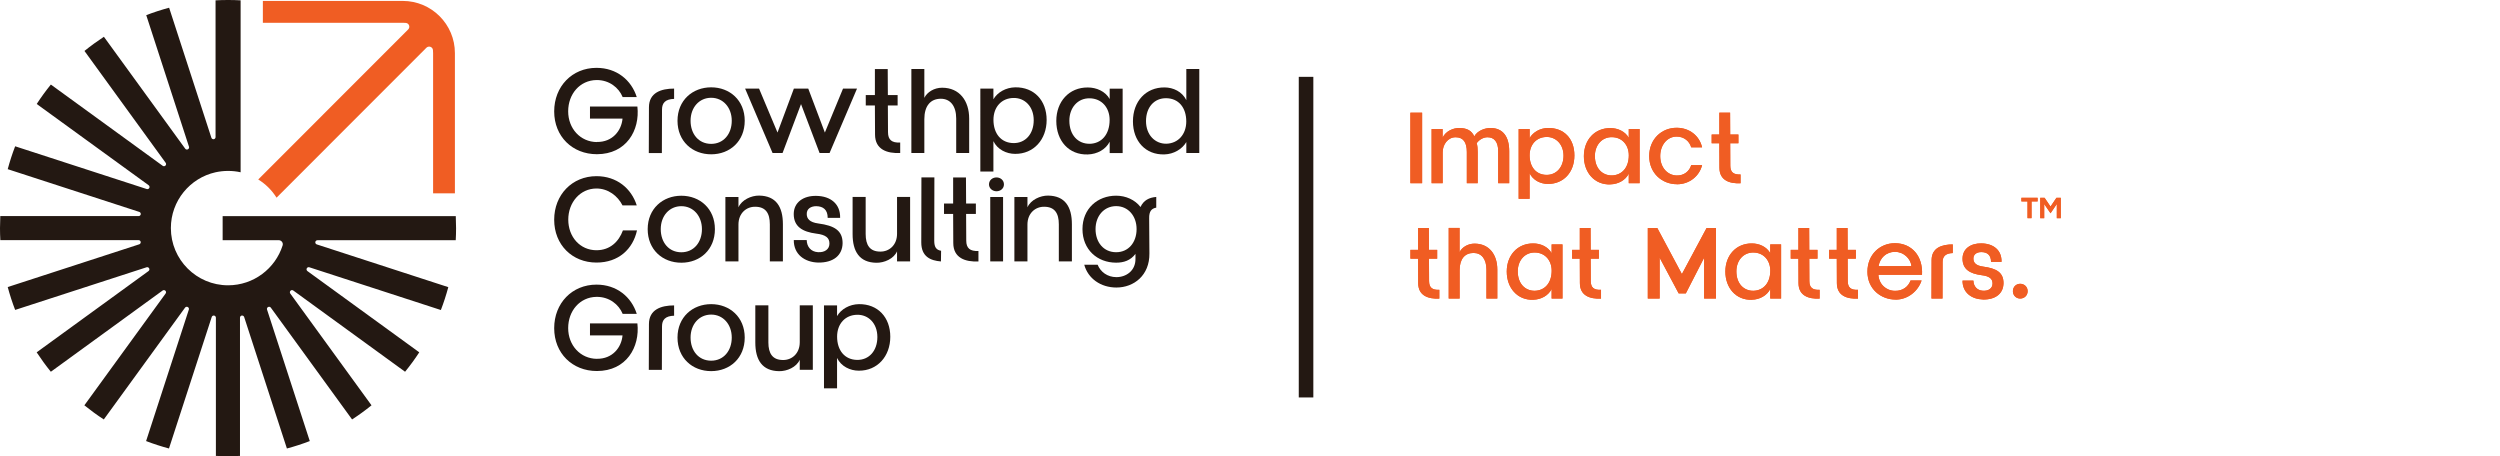 <?xml version="1.0" encoding="UTF-8"?>
<svg id="Layer_1" data-name="Layer 1" xmlns="http://www.w3.org/2000/svg" viewBox="0 0 514.72 93.91">
  <defs>
    <style>
      .cls-1, .cls-2 {
        fill: #f05d23;
      }

      .cls-3, .cls-4 {
        fill: #231812;
      }

      .cls-4, .cls-2 {
        fill-rule: evenodd;
      }
    </style>
  </defs>
  <path class="cls-3" d="M122.89,29.23c3.22,.05,5.07-2.35,5.28-4.81h-6.7v-2.48h9.76c.55,4.86-2.25,9.81-8.34,9.81-5.05,0-8.79-3.66-8.79-8.81s3.69-8.97,8.71-8.97c4.18,0,7.19,2.54,8.29,6.02h-2.9c-.81-1.96-2.77-3.53-5.39-3.51-3.43,.05-5.83,2.88-5.83,6.44s2.51,6.3,5.91,6.33"/>
  <path class="cls-3" d="M138.79,18.24v2.12c-1.81,.05-2.49,.84-2.49,2.2l-.03,8.95h-2.69l.03-9.42c0-3.01,2.51-3.85,5.18-3.85"/>
  <path class="cls-3" d="M139.49,24.86c0-4.21,3.11-6.88,6.93-6.88s6.91,2.67,6.91,6.88-3.04,6.91-6.91,6.91-6.93-2.69-6.93-6.91m6.93,4.76c2.56,0,4.24-2.04,4.24-4.76s-1.78-4.73-4.24-4.73-4.24,1.99-4.24,4.73,1.67,4.76,4.24,4.76"/>
  <polygon class="cls-3" points="153.41 18.24 156.28 18.24 160.08 27.29 163.45 18.24 166.41 18.24 169.83 27.29 173.57 18.24 176.45 18.24 170.8 31.5 168.74 31.5 164.92 21.43 161.12 31.5 159.06 31.5 153.41 18.24"/>
  <path class="cls-3" d="M180.16,27.71l-.03-5.99h-1.88v-2.14h1.88v-5.36h2.64l.03,5.36h2.01v2.14h-2.01l.03,5.49c0,1.6,.79,2.22,2.51,2.14v2.15c-2.69,.13-5.18-.71-5.18-3.79"/>
  <path class="cls-3" d="M187.64,14.21h2.67v5.94c.57-1.2,2.04-2.09,3.66-2.09,3.58,0,5.57,2.69,5.57,6.35v7.09h-2.67v-7.09c0-2.61-1.23-4.08-3.16-4.08-2.15,0-3.4,1.49-3.4,4.21v6.96h-2.67V14.21Z"/>
  <path class="cls-3" d="M201.84,18.24h2.69v2.2c.84-1.44,2.56-2.43,4.5-2.46,3.87-.05,6.46,2.69,6.46,6.72s-2.67,7.01-6.49,6.98c-1.78,0-3.64-.89-4.47-2.62v6.25h-2.69V18.24Zm6.83,11.22c2.43,.03,4.16-1.86,4.16-4.71s-1.88-4.63-4.16-4.58c-2.46,.03-4.13,1.86-4.13,4.5,0,2.83,1.57,4.76,4.13,4.79"/>
  <path class="cls-3" d="M217.48,24.89c0-3.98,2.64-6.91,6.49-6.88,1.78,0,3.61,.79,4.5,2.38v-2.14h2.67v13.26h-2.67v-2.33c-.81,1.6-2.56,2.56-4.5,2.62-3.9,.13-6.49-2.8-6.49-6.9m6.85,4.71c2.46-.05,4.13-1.91,4.13-4.92,0-2.46-1.57-4.42-4.13-4.45-2.49-.03-4.16,1.99-4.16,4.6,0,3.03,1.83,4.79,4.16,4.76"/>
  <path class="cls-3" d="M233.26,24.99c0-4.16,2.69-7.01,6.49-6.99,1.8,0,3.64,.86,4.5,2.62v-6.41h2.67V31.5h-2.67v-2.25c-.84,1.44-2.59,2.49-4.5,2.54-3.87,.13-6.49-2.72-6.49-6.8m6.85,4.6c2.46-.05,4.13-1.94,4.13-4.58,0-2.85-1.57-4.76-4.13-4.79-2.46-.03-4.16,1.86-4.16,4.71s1.86,4.68,4.16,4.66"/>
  <path class="cls-3" d="M114.1,45.24c0-5.13,3.69-8.97,8.71-8.97,4.18,0,7.19,2.54,8.29,6.02h-2.93c-.99-1.96-2.96-3.48-5.36-3.48-3.35,0-5.81,2.85-5.81,6.41s2.43,6.3,5.81,6.3c2.8,0,4.6-1.78,5.44-4.08h2.9c-.84,3.82-3.77,6.62-8.34,6.62-5,0-8.71-3.66-8.71-8.81"/>
  <path class="cls-3" d="M133.35,47.18c0-4.21,3.11-6.88,6.93-6.88s6.91,2.67,6.91,6.88-3.04,6.91-6.91,6.91-6.93-2.69-6.93-6.91m6.93,4.76c2.56,0,4.24-2.04,4.24-4.76s-1.78-4.73-4.24-4.73-4.24,1.99-4.24,4.73,1.67,4.76,4.24,4.76"/>
  <path class="cls-3" d="M149.35,40.56h2.69v2.12c.68-1.54,2.64-2.43,4.26-2.41,3.45,.05,4.89,2.27,4.89,5.91v7.64h-2.69v-7.64c0-2.28-.86-3.61-3.01-3.61-1.8-.03-3.45,1.31-3.45,3.66v7.59h-2.69v-13.26Z"/>
  <path class="cls-3" d="M163.42,49.43h2.67c.03,1.36,.86,2.41,2.33,2.49,1.36,.08,2.33-.58,2.35-1.73,.03-1.2-.73-1.86-2.72-2.09-2.82-.37-4.63-1.44-4.63-4.03,0-2.43,2.01-3.79,4.63-3.74,2.96,.03,5,1.67,4.92,4.53h-2.56c0-1.7-.94-2.38-2.35-2.41-1.12,0-1.99,.55-1.96,1.62,0,.92,.55,1.7,2.38,1.94,3.32,.44,5,1.46,5,4.05-.03,2.46-1.83,4.05-5.05,4-2.75-.08-5.02-1.67-5-4.63"/>
  <path class="cls-3" d="M187.38,53.82h-2.69v-2.07c-.68,1.54-2.64,2.38-4.26,2.35-3.45-.05-4.89-2.28-4.89-5.91v-7.64h2.69v7.64c0,2.28,.86,3.61,3.01,3.61,1.8,.03,3.45-1.31,3.45-3.66v-7.59h2.69v13.26Z"/>
  <path class="cls-3" d="M189.68,49.9l.03-13.37h2.67l-.03,13.03c0,1.36,.44,1.91,1.41,2.07l-.03,2.2c-2.17-.18-4.05-.99-4.05-3.92"/>
  <path class="cls-3" d="M196.27,50.03l-.03-5.99h-1.88v-2.14h1.88v-5.36h2.64l.03,5.36h2.01v2.14h-2.01l.03,5.49c0,1.6,.79,2.22,2.51,2.15v2.15c-2.69,.13-5.18-.71-5.18-3.79"/>
  <path class="cls-3" d="M205.16,36.53c.84,0,1.54,.58,1.54,1.44s-.73,1.41-1.54,1.41-1.54-.6-1.54-1.41c0-.86,.71-1.44,1.54-1.44m-1.28,4.03h2.64v13.26h-2.64v-13.26Z"/>
  <path class="cls-3" d="M208.85,40.56h2.69v2.12c.68-1.54,2.64-2.43,4.26-2.41,3.45,.05,4.89,2.27,4.89,5.91v7.64h-2.69v-7.64c0-2.28-.86-3.61-3.01-3.61-1.8-.03-3.45,1.31-3.45,3.66v7.59h-2.69v-13.26Z"/>
  <path class="cls-3" d="M223.24,54.5h2.75c.58,1.47,2.01,2.56,3.87,2.56,1.99,0,3.95-1.31,3.92-3.77v-1.02c-1.02,1.36-2.41,1.81-3.98,1.81-3.87,0-6.93-2.69-6.93-6.91s3.11-6.88,6.93-6.88c1.99,0,3.87,.84,5.02,2.33,.63-1.39,1.8-1.96,3.24-2.07v2.2c-.97,.18-1.49,.73-1.46,2.22l.05,7.22c.05,4.5-3.19,7.01-6.8,7.01-3.22,0-5.86-1.86-6.62-4.71m6.57-2.56c2.56,0,4.21-2.04,4.21-4.76s-1.75-4.73-4.21-4.73-4.24,1.99-4.24,4.73,1.67,4.76,4.24,4.76"/>
  <path class="cls-3" d="M122.89,73.87c3.22,.05,5.07-2.35,5.28-4.81h-6.7v-2.48h9.76c.55,4.86-2.25,9.81-8.34,9.81-5.05,0-8.79-3.66-8.79-8.82s3.69-8.97,8.71-8.97c4.18,0,7.19,2.54,8.29,6.02h-2.9c-.81-1.96-2.77-3.53-5.39-3.5-3.43,.05-5.83,2.88-5.83,6.43s2.51,6.3,5.91,6.33"/>
  <path class="cls-3" d="M138.79,62.88v2.12c-1.81,.05-2.49,.84-2.49,2.2l-.03,8.95h-2.69l.03-9.42c0-3.01,2.51-3.85,5.18-3.85"/>
  <path class="cls-3" d="M139.49,69.5c0-4.21,3.11-6.88,6.93-6.88s6.91,2.67,6.91,6.88-3.04,6.91-6.91,6.91-6.93-2.69-6.93-6.91m6.93,4.76c2.56,0,4.24-2.04,4.24-4.76s-1.78-4.73-4.24-4.73-4.24,1.99-4.24,4.73,1.67,4.76,4.24,4.76"/>
  <path class="cls-3" d="M167.35,76.14h-2.69v-2.07c-.68,1.54-2.64,2.38-4.26,2.35-3.45-.05-4.89-2.28-4.89-5.91v-7.64h2.69v7.64c0,2.27,.86,3.61,3.01,3.61,1.8,.03,3.45-1.31,3.45-3.66v-7.59h2.69v13.26Z"/>
  <path class="cls-3" d="M169.65,62.88h2.69v2.2c.84-1.44,2.56-2.43,4.5-2.46,3.87-.05,6.46,2.69,6.46,6.72s-2.67,7.01-6.49,6.98c-1.78,0-3.64-.89-4.47-2.62v6.25h-2.69v-17.08Zm6.83,11.22c2.43,.03,4.16-1.86,4.16-4.71s-1.88-4.63-4.16-4.58c-2.46,.03-4.13,1.86-4.13,4.5,0,2.83,1.57,4.76,4.13,4.79"/>
  <path class="cls-2" d="M54.12,.19h28.79c5.94,0,10.75,4.81,10.75,10.75v28.87h-4.49V10.94c0-.21-.01-.43-.03-.64-.03-.3-.23-.56-.52-.66-.29-.1-.6-.03-.82,.18-5.41,5.41-30.86,30.88-30.86,30.88-.95-1.52-2.24-2.8-3.77-3.75L84.04,6.06c.22-.22,.29-.54,.19-.82-.1-.29-.36-.49-.67-.52-.21-.02-.43-.03-.65-.03h-28.79V.19Z"/>
  <path class="cls-4" d="M49.54,.07V35.47c-.83-.19-1.69-.28-2.58-.28s-1.75,.1-2.58,.28h0c-5.26,1.17-9.2,5.87-9.2,11.49,0,6.5,5.28,11.78,11.78,11.78,5.26,0,9.72-3.45,11.23-8.21,.08-.25,.03-.53-.13-.74-.16-.21-.41-.34-.68-.34-3.07,0-11.54,0-11.54,0v-4.95h48c.04,.82,.06,1.64,.06,2.47s-.02,1.66-.07,2.49h-28.47c-.22,0-.4,.16-.44,.37-.03,.22,.09,.42,.3,.49l27.08,8.8c-.43,1.6-.94,3.18-1.53,4.71l-27.08-8.8c-.21-.07-.43,.03-.53,.22-.1,.19-.04,.43,.13,.56l23.03,16.73c-.9,1.39-1.88,2.72-2.92,4l-23.02-16.73c-.18-.13-.42-.11-.57,.05-.15,.15-.17,.4-.05,.57l16.73,23.02c-1.28,1.04-2.62,2.01-4,2.91l-16.73-23.02c-.13-.18-.37-.23-.56-.13-.19,.1-.29,.32-.22,.53l8.8,27.07c-1.53,.59-3.1,1.1-4.71,1.53l-8.8-27.07c-.07-.21-.28-.33-.49-.3s-.37,.22-.37,.44v28.46c-.82,.04-1.65,.06-2.48,.06s-1.66-.02-2.48-.06v-28.46c0-.22-.16-.4-.37-.44-.22-.03-.42,.09-.49,.3l-8.8,27.07c-1.6-.43-3.18-.94-4.71-1.53l8.8-27.07c.07-.21-.03-.43-.22-.53-.19-.1-.43-.04-.56,.13l-16.73,23.02c-1.39-.9-2.72-1.88-4-2.91l16.73-23.02c.13-.18,.11-.42-.04-.57s-.4-.17-.57-.05l-23.02,16.73c-1.04-1.28-2.01-2.62-2.92-4l23.03-16.73c.18-.13,.23-.36,.13-.56-.1-.19-.32-.29-.53-.22L3.12,63.81c-.59-1.53-1.1-3.1-1.53-4.71l27.08-8.8c.21-.07,.33-.27,.3-.49s-.22-.37-.44-.37H.07C.02,48.62,0,47.79,0,46.96s.02-1.65,.06-2.47H28.54c.22,0,.4-.16,.44-.37,.03-.22-.09-.42-.3-.49L1.59,34.83c.43-1.61,.94-3.18,1.53-4.71l27.09,8.8c.21,.07,.43-.03,.53-.22,.1-.19,.04-.43-.13-.56L7.56,21.41c.9-1.39,1.87-2.72,2.91-4l23.03,16.73c.18,.13,.42,.11,.57-.05,.15-.15,.17-.4,.04-.57L17.39,10.49c1.28-1.04,2.62-2.01,4-2.92l16.74,23.04c.13,.18,.36,.23,.56,.13,.19-.1,.29-.32,.22-.53L30.11,3.12c1.53-.59,3.1-1.1,4.71-1.53l8.7,26.77c.07,.21,.27,.33,.49,.3,.22-.03,.37-.22,.37-.44V.07C45.23,.02,46.09,0,46.96,0s1.73,.02,2.58,.07"/>
  <rect class="cls-3" x="267.4" y="15.82" width="3" height="66.01"/>
  <g>
    <rect class="cls-1" x="290.38" y="23.2" width="2.42" height="14.52"/>
    <path class="cls-1" d="M294.76,37.72h2.27v-6.38c0-1.58,1.06-3.08,2.66-3.08s2.31,1.06,2.31,3.04v6.42h2.24v-6.42c0-.7-.04-1.25-.2-1.83,.48-.68,1.34-1.21,2.22-1.21,1.41,0,2.2,.99,2.2,2.86v6.6h2.27v-6.6c0-2.99-1.3-4.73-3.78-4.77-1.21-.02-2.73,.53-3.41,1.72-.57-1.19-1.5-1.69-3.04-1.72-1.28-.02-2.82,.62-3.48,1.98v-1.76h-2.27v11.15Z"/>
    <path class="cls-1" d="M314.93,31.98c0-2.22,1.41-3.76,3.48-3.78,1.91-.04,3.5,1.5,3.5,3.85s-1.45,3.98-3.5,3.96c-2.16-.02-3.48-1.65-3.48-4.03Zm-2.27,8.95h2.27v-5.26c.7,1.45,2.27,2.2,3.76,2.2,3.21,.02,5.46-2.38,5.46-5.87s-2.18-5.7-5.43-5.65c-1.63,.02-3.08,.86-3.78,2.07v-1.85h-2.27v14.37Z"/>
    <path class="cls-1" d="M328.37,32.11c0-2.2,1.41-3.89,3.5-3.87,2.16,.02,3.48,1.67,3.48,3.74,0,2.53-1.41,4.09-3.48,4.14-1.96,.02-3.5-1.45-3.5-4Zm3.19,5.85c1.63-.04,3.1-.86,3.78-2.2v1.96h2.24v-11.15h-2.24v1.8c-.75-1.34-2.29-2-3.78-2-3.23-.02-5.46,2.44-5.46,5.79s2.18,5.92,5.46,5.81Z"/>
    <path class="cls-1" d="M345.27,37.94c2.6,0,4.62-1.72,5.17-3.94h-2.24c-.35,1.23-1.47,2.18-2.99,2.13-1.94-.04-3.39-1.69-3.39-3.98s1.43-4.03,3.39-4.03c1.52,0,2.64,.97,2.99,2.22h2.24c-.53-2.35-2.57-4.03-5.24-4.03-3.1,0-5.65,2.35-5.65,5.83s2.6,5.79,5.72,5.79Z"/>
    <path class="cls-1" d="M358.36,37.72v-1.8c-1.45,.07-2.11-.46-2.11-1.8l-.02-4.62h1.69v-1.8h-1.69l-.02-4.51h-2.22v4.51h-1.58v1.8h1.58l.02,5.04c0,2.6,2.09,3.3,4.36,3.19Z"/>
    <path class="cls-1" d="M296.34,61.47v-1.8c-1.45,.07-2.11-.46-2.11-1.8l-.02-4.62h1.69v-1.8h-1.69l-.02-4.51h-2.22v4.51h-1.58v1.8h1.58l.02,5.04c0,2.6,2.09,3.3,4.36,3.19Z"/>
    <path class="cls-1" d="M298.28,61.47h2.24v-5.85c0-2.29,1.06-3.54,2.86-3.54,1.63,0,2.66,1.23,2.66,3.43v5.96h2.24v-5.96c0-3.08-1.67-5.35-4.69-5.35-1.36,0-2.6,.75-3.08,1.76v-4.99h-2.24v14.54Z"/>
    <path class="cls-1" d="M312.49,55.86c0-2.2,1.41-3.89,3.5-3.87,2.16,.02,3.48,1.67,3.48,3.74,0,2.53-1.41,4.09-3.48,4.14-1.96,.02-3.5-1.45-3.5-4Zm3.19,5.85c1.63-.04,3.1-.86,3.78-2.2v1.96h2.24v-11.15h-2.24v1.8c-.75-1.34-2.29-2-3.78-2-3.23-.02-5.46,2.44-5.46,5.79s2.18,5.92,5.46,5.81Z"/>
    <path class="cls-1" d="M329.63,61.47v-1.8c-1.45,.07-2.11-.46-2.11-1.8l-.02-4.62h1.69v-1.8h-1.69l-.02-4.51h-2.22v4.51h-1.58v1.8h1.58l.02,5.04c0,2.6,2.09,3.3,4.36,3.19Z"/>
    <polygon class="cls-1" points="339.26 61.47 341.7 61.47 341.7 53.06 345.62 60.41 347.09 60.41 350.86 53.06 350.86 61.47 353.3 61.47 353.3 46.95 351.36 46.95 346.28 56.43 341.22 46.95 339.26 46.95 339.26 61.47"/>
    <path class="cls-1" d="M357.5,55.86c0-2.2,1.41-3.89,3.5-3.87,2.16,.02,3.48,1.67,3.48,3.74,0,2.53-1.41,4.09-3.48,4.14-1.96,.02-3.5-1.45-3.5-4Zm3.19,5.85c1.63-.04,3.1-.86,3.78-2.2v1.96h2.24v-11.15h-2.24v1.8c-.75-1.34-2.29-2-3.78-2-3.23-.02-5.46,2.44-5.46,5.79s2.18,5.92,5.46,5.81Z"/>
    <path class="cls-1" d="M374.64,61.47v-1.8c-1.45,.07-2.11-.46-2.11-1.8l-.02-4.62h1.69v-1.8h-1.69l-.02-4.51h-2.22v4.51h-1.58v1.8h1.58l.02,5.04c0,2.6,2.09,3.3,4.36,3.19Z"/>
    <path class="cls-1" d="M382.54,61.47v-1.8c-1.45,.07-2.11-.46-2.11-1.8l-.02-4.62h1.69v-1.8h-1.69l-.02-4.51h-2.22v4.51h-1.58v1.8h1.58l.02,5.04c0,2.6,2.09,3.3,4.36,3.19Z"/>
    <path class="cls-1" d="M386.78,54.8c.26-1.69,1.58-2.95,3.37-2.95s3.23,1.39,3.39,2.93l-6.75,.02Zm3.5,6.89c2.51,0,4.62-1.72,5.35-3.94h-2.27c-.44,1.23-1.58,2.16-3.19,2.13-1.83,0-3.32-1.36-3.43-3.3h8.98c.22-3.85-2.11-6.51-5.59-6.51-3.04,0-5.65,2.31-5.65,5.87s2.77,5.74,5.81,5.74Z"/>
    <path class="cls-1" d="M397.69,53.55l-.02,7.92h2.27l.02-7.52c0-1.14,.57-1.8,2.09-1.85v-1.78c-2.24,0-4.36,.7-4.36,3.23Z"/>
    <path class="cls-1" d="M408.25,61.67c2.71,.04,4.22-1.3,4.25-3.37,0-2.18-1.41-3.04-4.2-3.41-1.54-.2-2-.86-2-1.63-.02-.9,.7-1.36,1.65-1.36,1.19,.02,1.98,.59,1.98,2.02h2.16c.07-2.4-1.65-3.78-4.14-3.81-2.2-.04-3.89,1.1-3.89,3.15,0,2.18,1.52,3.08,3.89,3.39,1.67,.2,2.31,.75,2.29,1.76-.02,.97-.84,1.52-1.98,1.45-1.23-.07-1.94-.95-1.96-2.09h-2.24c-.02,2.49,1.89,3.83,4.2,3.89Z"/>
    <path class="cls-1" d="M415.93,61.47c.86,0,1.54-.64,1.54-1.52s-.68-1.52-1.54-1.52-1.5,.66-1.5,1.52,.66,1.52,1.5,1.52Z"/>
    <polygon class="cls-1" points="417.44 44.92 417.44 41.47 416.18 41.47 416.18 40.72 419.52 40.72 419.52 41.47 418.27 41.47 418.27 44.92 417.44 44.92"/>
    <polygon class="cls-1" points="420.06 44.92 420.06 40.72 420.95 40.72 422.18 42.53 423.4 40.72 424.29 40.72 424.29 44.92 423.47 44.92 423.47 42 422.18 43.91 420.88 42.01 420.88 44.92 420.06 44.92"/>
  </g>
  <g>
    <rect class="cls-1" x="290.38" y="23.2" width="2.42" height="14.52"/>
    <path class="cls-1" d="M294.76,37.72h2.27v-6.38c0-1.58,1.06-3.08,2.66-3.08s2.31,1.06,2.31,3.04v6.42h2.24v-6.42c0-.7-.04-1.25-.2-1.83,.48-.68,1.34-1.21,2.22-1.21,1.41,0,2.2,.99,2.2,2.86v6.6h2.27v-6.6c0-2.99-1.3-4.73-3.78-4.77-1.21-.02-2.73,.53-3.41,1.72-.57-1.19-1.5-1.69-3.04-1.72-1.28-.02-2.82,.62-3.48,1.98v-1.76h-2.27v11.15Z"/>
    <path class="cls-1" d="M314.93,31.98c0-2.22,1.41-3.76,3.48-3.78,1.91-.04,3.5,1.5,3.5,3.85s-1.45,3.98-3.5,3.96c-2.16-.02-3.48-1.65-3.48-4.03Zm-2.27,8.95h2.27v-5.26c.7,1.45,2.27,2.2,3.76,2.2,3.21,.02,5.46-2.38,5.46-5.87s-2.18-5.7-5.43-5.65c-1.63,.02-3.08,.86-3.78,2.07v-1.85h-2.27v14.37Z"/>
    <path class="cls-1" d="M328.37,32.11c0-2.2,1.41-3.89,3.5-3.87,2.16,.02,3.48,1.67,3.48,3.74,0,2.53-1.41,4.09-3.48,4.14-1.96,.02-3.5-1.45-3.5-4Zm3.19,5.85c1.63-.04,3.1-.86,3.78-2.2v1.96h2.24v-11.15h-2.24v1.8c-.75-1.34-2.29-2-3.78-2-3.23-.02-5.46,2.44-5.46,5.79s2.18,5.92,5.46,5.81Z"/>
    <path class="cls-1" d="M345.27,37.94c2.6,0,4.62-1.72,5.17-3.94h-2.24c-.35,1.23-1.47,2.18-2.99,2.13-1.94-.04-3.39-1.69-3.39-3.98s1.43-4.03,3.39-4.03c1.52,0,2.64,.97,2.99,2.22h2.24c-.53-2.35-2.57-4.03-5.24-4.03-3.1,0-5.65,2.35-5.65,5.83s2.6,5.79,5.72,5.79Z"/>
    <path class="cls-1" d="M358.36,37.72v-1.8c-1.45,.07-2.11-.46-2.11-1.8l-.02-4.62h1.69v-1.8h-1.69l-.02-4.51h-2.22v4.51h-1.58v1.8h1.58l.02,5.04c0,2.6,2.09,3.3,4.36,3.19Z"/>
    <path class="cls-1" d="M296.34,61.47v-1.8c-1.45,.07-2.11-.46-2.11-1.8l-.02-4.62h1.69v-1.8h-1.69l-.02-4.51h-2.22v4.51h-1.58v1.8h1.58l.02,5.04c0,2.6,2.09,3.3,4.36,3.19Z"/>
    <path class="cls-1" d="M298.28,61.47h2.24v-5.85c0-2.29,1.06-3.54,2.86-3.54,1.63,0,2.66,1.23,2.66,3.43v5.96h2.24v-5.96c0-3.08-1.67-5.35-4.69-5.35-1.36,0-2.6,.75-3.08,1.76v-4.99h-2.24v14.54Z"/>
    <path class="cls-1" d="M312.49,55.86c0-2.2,1.41-3.89,3.5-3.87,2.16,.02,3.48,1.67,3.48,3.74,0,2.53-1.41,4.09-3.48,4.14-1.96,.02-3.5-1.45-3.5-4Zm3.19,5.85c1.63-.04,3.1-.86,3.78-2.2v1.96h2.24v-11.15h-2.24v1.8c-.75-1.34-2.29-2-3.78-2-3.23-.02-5.46,2.44-5.46,5.79s2.18,5.92,5.46,5.81Z"/>
    <path class="cls-1" d="M329.63,61.47v-1.8c-1.45,.07-2.11-.46-2.11-1.8l-.02-4.62h1.69v-1.8h-1.69l-.02-4.51h-2.22v4.51h-1.58v1.8h1.58l.02,5.04c0,2.6,2.09,3.3,4.36,3.19Z"/>
    <polygon class="cls-1" points="339.26 61.47 341.7 61.47 341.7 53.06 345.62 60.41 347.09 60.41 350.86 53.06 350.86 61.47 353.3 61.47 353.3 46.95 351.36 46.95 346.28 56.43 341.22 46.95 339.26 46.95 339.26 61.47"/>
    <path class="cls-1" d="M357.5,55.86c0-2.2,1.41-3.89,3.5-3.87,2.16,.02,3.48,1.67,3.48,3.74,0,2.53-1.41,4.09-3.48,4.14-1.96,.02-3.5-1.45-3.5-4Zm3.19,5.85c1.63-.04,3.1-.86,3.78-2.2v1.96h2.24v-11.15h-2.24v1.8c-.75-1.34-2.29-2-3.78-2-3.23-.02-5.46,2.44-5.46,5.79s2.18,5.92,5.46,5.81Z"/>
    <path class="cls-1" d="M374.64,61.47v-1.8c-1.45,.07-2.11-.46-2.11-1.8l-.02-4.62h1.69v-1.8h-1.69l-.02-4.51h-2.22v4.51h-1.58v1.8h1.58l.02,5.04c0,2.6,2.09,3.3,4.36,3.19Z"/>
    <path class="cls-1" d="M382.54,61.47v-1.8c-1.45,.07-2.11-.46-2.11-1.8l-.02-4.62h1.69v-1.8h-1.69l-.02-4.51h-2.22v4.51h-1.58v1.8h1.58l.02,5.04c0,2.6,2.09,3.3,4.36,3.19Z"/>
    <path class="cls-1" d="M386.78,54.8c.26-1.69,1.58-2.95,3.37-2.95s3.23,1.39,3.39,2.93l-6.75,.02Zm3.5,6.89c2.51,0,4.62-1.72,5.35-3.94h-2.27c-.44,1.23-1.58,2.16-3.19,2.13-1.83,0-3.32-1.36-3.43-3.3h8.98c.22-3.85-2.11-6.51-5.59-6.51-3.04,0-5.65,2.31-5.65,5.87s2.77,5.74,5.81,5.74Z"/>
    <path class="cls-1" d="M397.69,53.55l-.02,7.92h2.27l.02-7.52c0-1.14,.57-1.8,2.09-1.85v-1.78c-2.24,0-4.36,.7-4.36,3.23Z"/>
    <path class="cls-1" d="M408.25,61.67c2.71,.04,4.22-1.3,4.25-3.37,0-2.18-1.41-3.04-4.2-3.41-1.54-.2-2-.86-2-1.63-.02-.9,.7-1.36,1.65-1.36,1.19,.02,1.98,.59,1.98,2.02h2.16c.07-2.4-1.65-3.78-4.14-3.81-2.2-.04-3.89,1.1-3.89,3.15,0,2.18,1.52,3.08,3.89,3.39,1.67,.2,2.31,.75,2.29,1.76-.02,.97-.84,1.52-1.98,1.45-1.23-.07-1.94-.95-1.96-2.09h-2.24c-.02,2.49,1.89,3.83,4.2,3.89Z"/>
    <path class="cls-1" d="M415.93,61.47c.86,0,1.54-.64,1.54-1.52s-.68-1.52-1.54-1.52-1.5,.66-1.5,1.52,.66,1.52,1.5,1.52Z"/>
    <polygon class="cls-1" points="417.44 44.92 417.44 41.47 416.18 41.47 416.18 40.72 419.52 40.72 419.52 41.47 418.27 41.47 418.27 44.92 417.44 44.92"/>
    <polygon class="cls-1" points="420.06 44.92 420.06 40.72 420.95 40.72 422.18 42.53 423.4 40.72 424.29 40.72 424.29 44.92 423.47 44.92 423.47 42 422.18 43.91 420.88 42.01 420.88 44.92 420.06 44.92"/>
  </g>
</svg>
